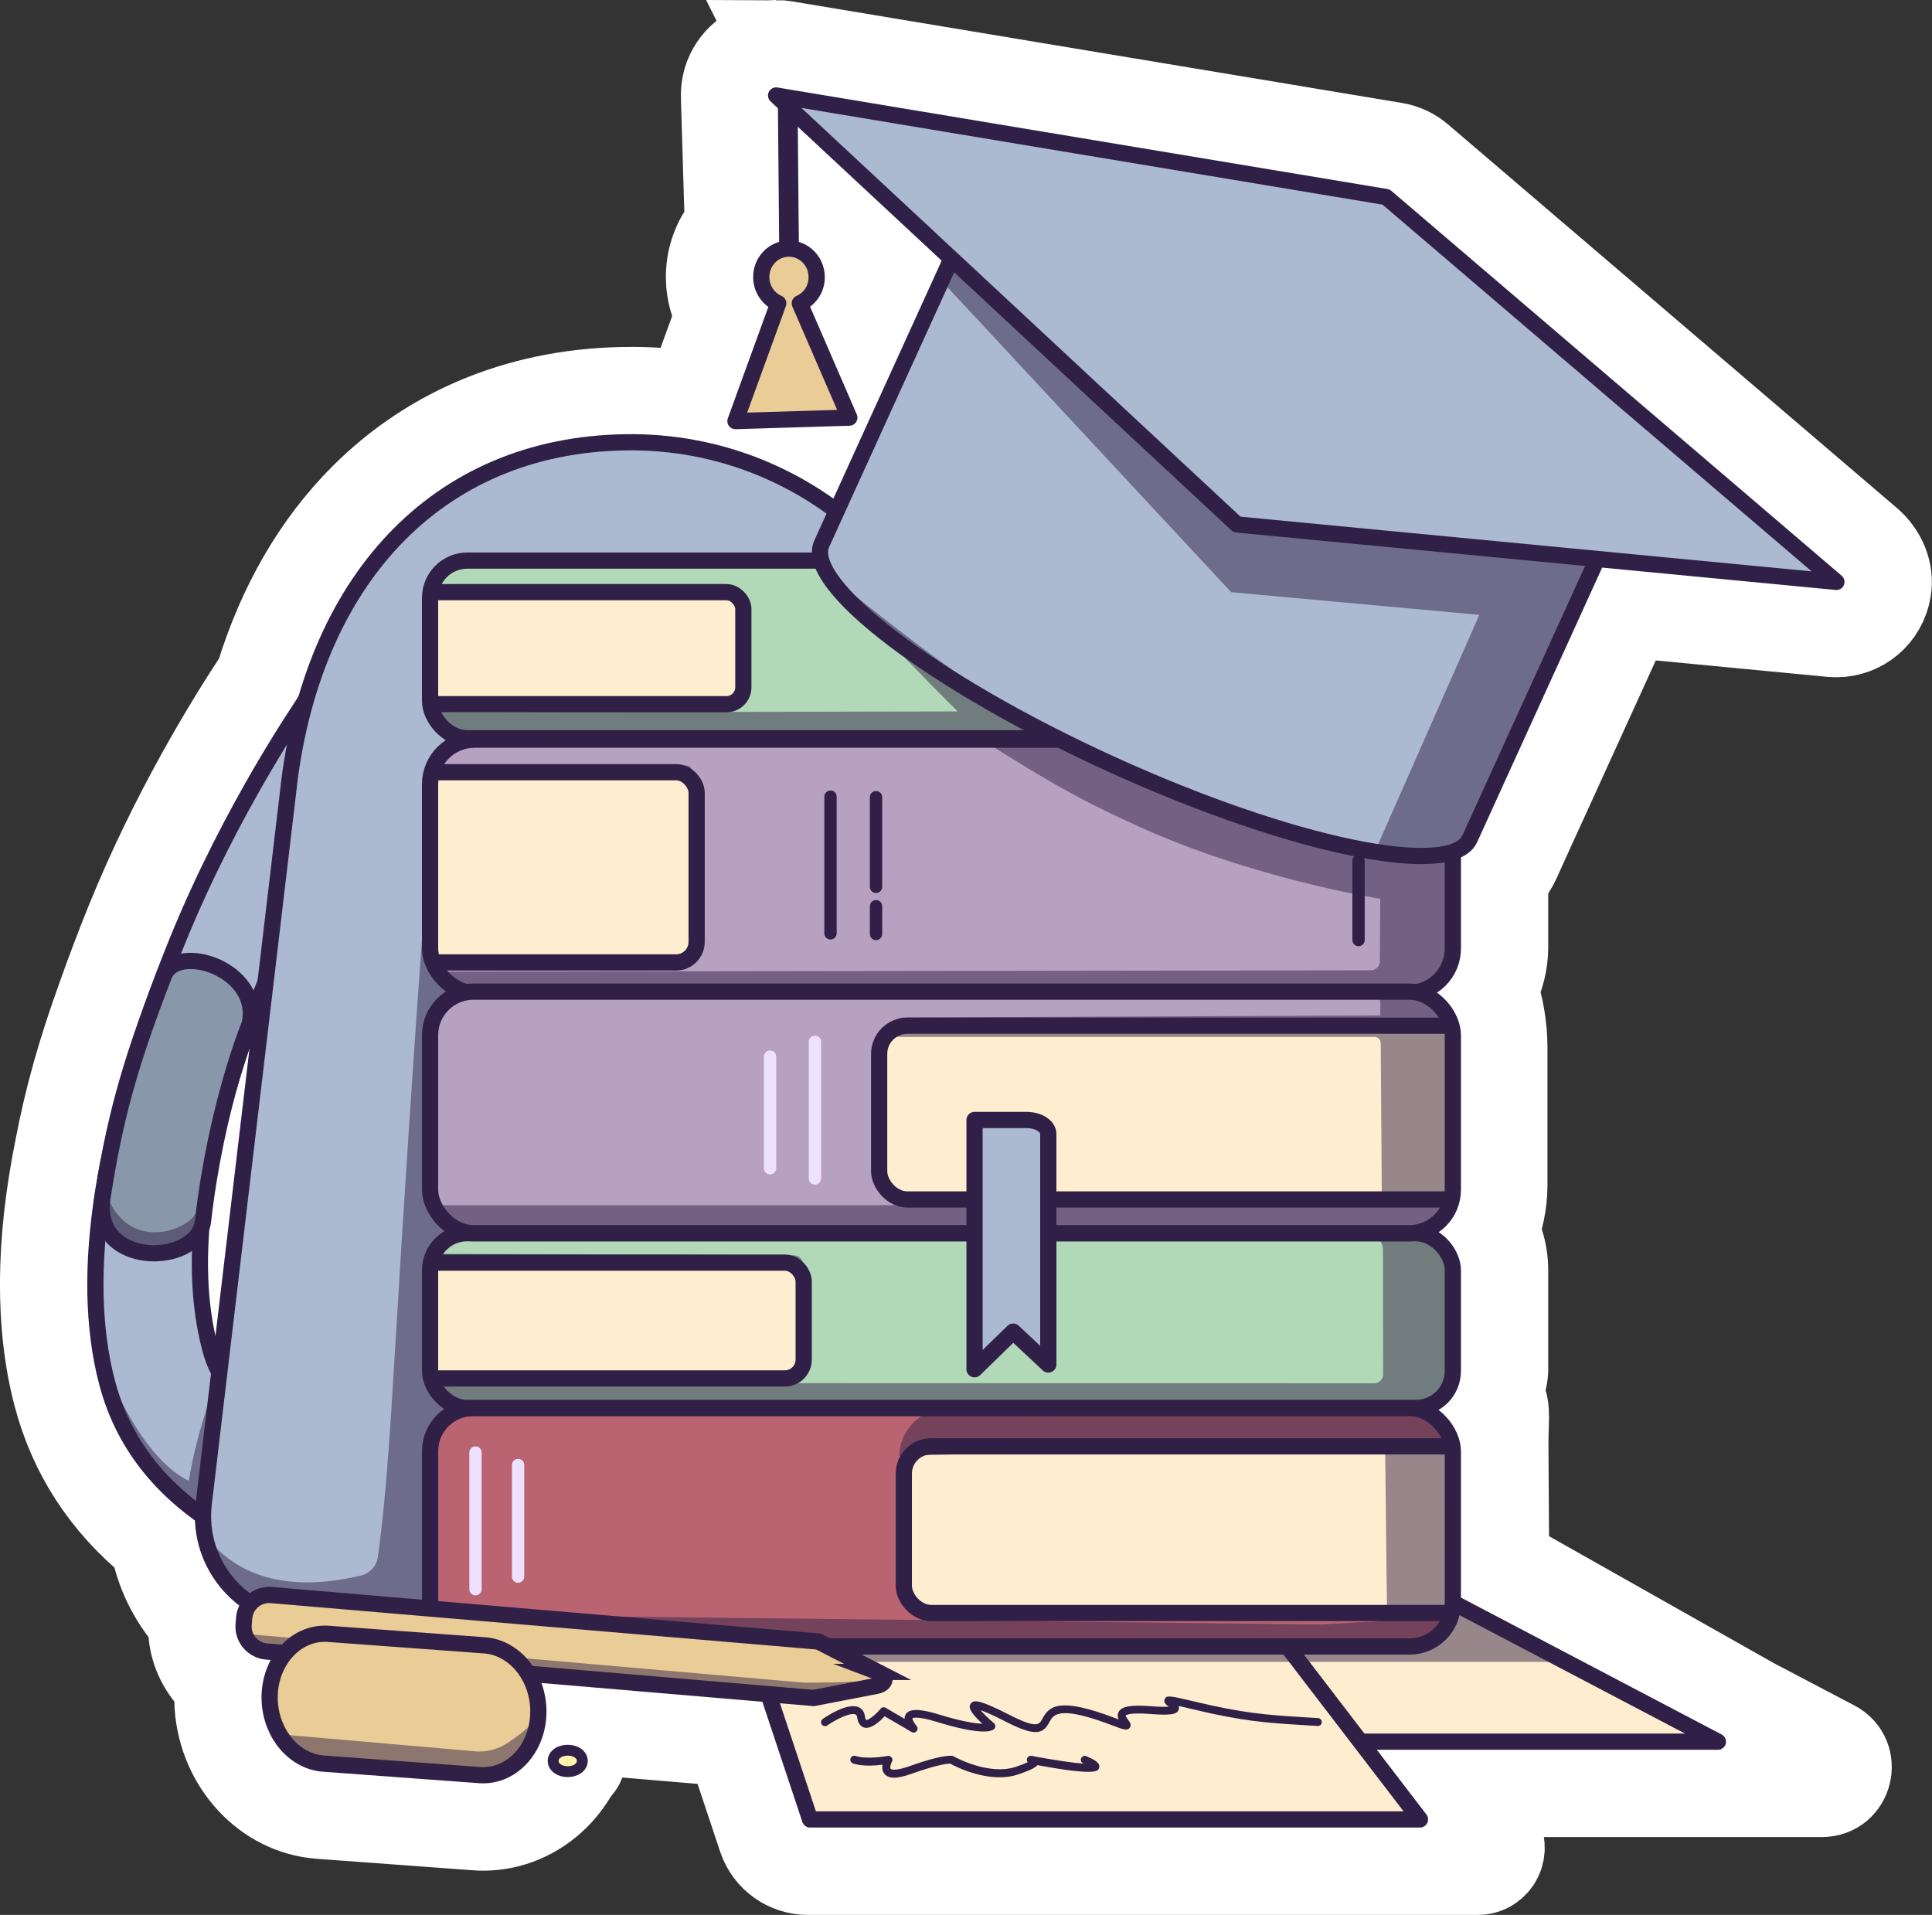 <?xml version="1.0" encoding="UTF-8"?>
<svg id="Ebene_2" xmlns="http://www.w3.org/2000/svg" xmlns:xlink="http://www.w3.org/1999/xlink" viewBox="0 0 178.66 177.08">
  <rect x="0" y="0" width="178.66" height="177.08" fill="#333333" stroke="none"/>
  <defs>
    <style>
      .cls-1, .cls-2 {
        fill: #b1d8b7;
      }

      .cls-3, .cls-4, .cls-5, .cls-6, .cls-2, .cls-7, .cls-8, .cls-9, .cls-10, .cls-11, .cls-12 {
        stroke: #302047;
        stroke-width: 1.5px;
      }

      .cls-3, .cls-6, .cls-12 {
        stroke-linejoin: round;
      }

      .cls-3, .cls-11, .cls-13 {
        fill: #e9cc96;
      }

      .cls-14 {
        fill: #fff3ae;
      }

      .cls-4, .cls-5, .cls-2, .cls-7, .cls-8, .cls-9, .cls-10, .cls-11, .cls-15 {
        stroke-miterlimit: 10;
      }

      .cls-4, .cls-16 {
        fill: #b6a1c1;
      }

      .cls-5, .cls-6 {
        fill: #ffedcf;
      }

      .cls-17 {
        clip-path: url(#clippath-1);
      }

      .cls-18 {
        clip-path: url(#clippath-3);
      }

      .cls-19 {
        clip-path: url(#clippath-4);
      }

      .cls-20 {
        clip-path: url(#clippath-2);
      }

      .cls-21, .cls-15 {
        fill: #fff;
      }

      .cls-22, .cls-23 {
        fill: #302047;
      }

      .cls-7, .cls-24, .cls-12 {
        fill: #abbad0;
      }

      .cls-8 {
        fill: none;
      }

      .cls-25 {
        fill: #ede1ff;
      }

      .cls-9 {
        fill: #8897aa;
      }

      .cls-10, .cls-26 {
        fill: #ba6471;
      }

      .cls-15 {
        stroke: #fff;
        stroke-width: 8px;
      }

      .cls-27 {
        fill: #7f4771;
      }

      .cls-23 {
        opacity: .5;
      }

      .cls-28 {
        clip-path: url(#clippath);
      }
    </style>
    <clipPath id="clippath">
      <rect class="cls-4" x="39.77" y="68.4" width="94.58" height="23.43" rx="4.12" ry="4.12"/>
    </clipPath>
    <clipPath id="clippath-1">
      <rect class="cls-10" x="39.77" y="130.2" width="94.58" height="22.06" rx="4" ry="4"/>
    </clipPath>
    <clipPath id="clippath-2">
      <rect class="cls-2" x="39.77" y="51.84" width="94.58" height="16.43" rx="3.45" ry="3.45"/>
    </clipPath>
    <clipPath id="clippath-3">
      <rect class="cls-2" x="39.77" y="114.04" width="94.58" height="16.16" rx="3.42" ry="3.42"/>
    </clipPath>
    <clipPath id="clippath-4">
      <rect class="cls-4" x="39.77" y="91.7" width="94.58" height="22.34" rx="4.02" ry="4.02"/>
    </clipPath>
  </defs>
  <g id="Ebene_3">
    <path class="cls-15" d="M71.77,8.54s.03,0,.05,0l56.4,9.39.14.06,41.65,35.59c.09.08.13.21.08.33-.04.11-.15.17-.26.17,0,0-.02,0-.03,0l-21.92-2.1-8.26,18.14-2.09,4.58-1.35,2.98c-.26.57-.78.99-1.53,1.28v8.62c0,1.87-1.17,3.47-2.82,4.1,1.03.38,1.88,1.14,2.36,2.12,0,0,.39,1.41.39,3.02v12.8c0,1.7-.67,3.12-.67,3.12h-.24c-.42.51-.96.93-1.57,1.2,1.48.49,2.55,1.88,2.55,3.52v9.32c0,1.63-1.06,3.02-2.53,3.51.49.22.92.52,1.29.9l.76,1.51s.41,1.91.41,3.63l-.21,11.94c0,.47,3.43,1.46,3.24,1.86l17.73,9.51-28.95,1.71,5.51,7.19h-57.19l-3.86-11.61-21.51-1.83c.4.8.66,1.71.73,2.68.13,1.98-.53,3.86-1.83,5.16-.99.98-2.23,1.51-3.54,1.51-.12,0-.24,0-.36-.01l-14.42-1.06c-2.77-.2-5.02-2.74-5.23-5.91-.11-1.61.31-3.15,1.16-4.36l-1.22-.1c-.69-.06-1.32-.38-1.76-.91-.45-.53-.66-1.2-.6-1.89l.05-.61c.04-.46.2-.89.45-1.25-.64-.44-1.23-.96-1.76-1.55-1.58-1.78-2.46-4.07-2.5-6.42-4.63-3.28-7.55-7.39-8.88-12.49-1.51-5.76-1.43-12.75.22-20.88.77-4.06,1.8-7.94,3.74-13.31.77-2.21,1.63-4.49,2.58-6.82,4.02-9.88,9.07-18.04,11.72-22.01.1-.15.16-.24.18-.27h0c1.8-6.18,4.74-11.42,8.71-15.4,5.59-5.6,13.05-8.56,21.61-8.56.09,0,.17,0,.26,0,6.79.05,13.24,2.22,18.63,6.19l.15-.33c-2.14-1.73-3.36-2.82-3.49-2.94l3.24-3.58s.83.75,2.31,1.96l8.17-17.94-13.8-12.85.36,11.84c.92.46,1.57,1.42,1.61,2.54.03,1.11-.54,2.13-1.48,2.65l4.64,10.71-11.36.34,4.01-11.04c-.89-.49-1.47-1.44-1.5-2.48-.02-.78.25-1.52.77-2.09.29-.32.65-.56,1.04-.72l-.42-13.88h0c.02.43.1,1.09.15,1.15l-.15-1.14c0-.17,0-.3,0-.33.05-.1.15-.16.25-.16M20.12,125.88l3.9-32.9c-.22.57-.43,1.13-.63,1.69,0,.04-.02.08-.02.12v.05s-.15.34-.37.92c-.31.87-.6,1.73-.87,2.58-.99,3.18-2.35,8.32-3.07,14.64-.03.24-.09.48-.17.7-.3,4.04-.04,7.67.8,10.87.13.48.27.93.43,1.34M71.77,4c-1.85,0-3.51,1.03-4.33,2.7-.5,1.02-.49,1.98-.47,2.46l.35,11.64c-1.18,1.41-1.8,3.19-1.74,5.04.03,1.16.34,2.28.87,3.28l-2.67,7.35c-1.68-.25-3.39-.38-5.11-.39-.1,0-.2,0-.29,0-9.79,0-18.37,3.42-24.83,9.89-4.36,4.37-7.6,9.97-9.65,16.66-2.8,4.23-7.88,12.51-11.95,22.52-.96,2.36-1.85,4.72-2.66,7.01-1.87,5.18-3.04,9.36-3.92,13.96-1.78,8.79-1.83,16.49-.15,22.89,1.43,5.45,4.44,10.08,8.97,13.77.47,2.59,1.65,5.03,3.41,7.01.04.04.08.08.11.13-.13,1.86.46,3.66,1.67,5.09.24.29.51.56.79.8-.06.64-.07,1.3-.03,1.95.37,5.41,4.42,9.77,9.43,10.14l14.42,1.06c.23.02.46.03.69.03,2.51,0,4.91-1.01,6.75-2.83,1.63-1.62,2.69-3.75,3.05-6.06l12.99,1.1,2.92,8.77h0c.62,1.86,2.36,3.11,4.31,3.11h61.95c1.82,0,2.85-2.08,1.74-3.53l-2.81-3.67h32.9c2.57,0,3.41-3.44,1.14-4.63l-7.5-3.94-22.86-12.91-.07-10.9c0-2.54.34-3.63-.67-4.88.07-.43.54-.33.65-1.85v-9.32c0-1.28-.29-2.51-.83-3.61.33-.91.76-2.45.76-4.23v-12.8c0-2.11-.46-3.88-.55-4.22l-.12-.43-.2-.4s-.04-.07-.06-.11c.64-1.24,1-2.63,1-4.07v-6.31c.54-.59.89-1.18,1.13-1.7l1.35-2.98,2.09-4.58,6.92-15.19,18.7,1.79h.01s.01,0,.01,0c.14.01.29.02.43.02,2.33,0,4.38-1.67,4.78-4.09.28-1.7-.47-3.4-1.77-4.52l-41.51-35.47c-.66-.57-1.48-.95-2.35-1.09l-56.39-9.39c-.26-.04-.53-.07-.8-.07h0ZM79.6,28.92c.52-1.07.79-2.28.75-3.52-.03-.85-.19-1.67-.48-2.43l2.28,2.12-2.16,4.74-.39-.91h0Z"/>
    <g>
      <path class="cls-21" d="M52.17,161.85c-.65,0-1.14.33-1.14.77s.49.77,1.14.77,1.14-.33,1.14-.77-.49-.77-1.14-.77Z"/>
      <path class="cls-21" d="M52.17,161.85c.65,0,1.14.33,1.14.77s-.49.77-1.14.77-1.14-.33-1.14-.77.49-.77,1.14-.77M52.17,157.3c-3.18,0-5.68,2.34-5.68,5.32s2.49,5.32,5.68,5.32,5.68-2.34,5.68-5.32-2.49-5.32-5.68-5.32h0Z"/>
    </g>
    <g>
      <line class="cls-27" x1="72.84" y1="8.99" x2="73.01" y2="27.67"/>
      <polygon class="cls-22" points="72.1 27.69 71.93 9.01 73.75 8.97 73.92 27.65 72.1 27.69"/>
    </g>
    <path class="cls-3" d="M78.54,38.62l-4.58-10.57c.95-.41,1.6-1.38,1.56-2.5-.04-1.46-1.23-2.6-2.64-2.56s-2.53,1.26-2.48,2.71c.03,1.06.67,1.96,1.57,2.35l-3.96,10.89,10.52-.32Z"/>
    <path class="cls-7" d="M21.25,141.79c-5.47-3.13-9.68-7.55-11.36-13.99-2.62-10.01-.42-23.75,6.53-40.83,5.03-12.36,11.64-21.85,11.88-22.25l6.76,4.62c-.06.09-5.59,9.39-10.36,21.13-6.08,14.98-7.37,26.18-5.29,34.14,1.06,4.07,3.48,5.56,6.82,7.47l-4.98,9.71Z"/>
    <polygon class="cls-6" points="158.86 161.06 102.46 161.06 69.77 137.26 113.54 137.26 158.86 161.06"/>
    <polygon class="cls-6" points="74.91 168.25 131.31 168.25 108.98 139.1 65.21 139.1 74.91 168.25"/>
    <g>
      <path class="cls-7" d="M90.08,72.99c.22-17.49-13.96-31.96-31.46-32.09-17.6-.12-29.53,12.16-31.91,31.69,0,.02,0,.04,0,.06l-7.87,66.41c-.68,5.74,3.8,10.78,9.58,10.78h51.74v-54.21c6.02-5.69,9.81-13.72,9.93-22.63Z"/>
      <path class="cls-22" d="M80.44,150.12H28.42c-2.83,0-5.54-1.22-7.42-3.33-1.88-2.12-2.77-4.95-2.44-7.76l7.86-66.39s0-.06,0-.08c1.18-9.7,4.76-17.79,10.33-23.38,5.59-5.6,13.05-8.56,21.61-8.56.09,0,.17,0,.26,0,8.53.06,16.55,3.47,22.56,9.61,6.02,6.14,9.28,14.22,9.18,22.77-.11,8.68-3.63,16.76-9.93,22.75v54.38ZM58.36,41.19c-8.4,0-15.73,2.9-21.21,8.39-5.48,5.5-9,13.47-10.17,23.05v.06s-7.87,66.41-7.87,66.41c-.31,2.65.52,5.32,2.3,7.32s4.33,3.14,7,3.14h51.45v-54.05l.09-.08c6.24-5.89,9.73-13.86,9.84-22.43h.28s-.28,0-.28,0c.1-8.39-3.1-16.33-9.01-22.36-5.91-6.03-13.78-9.38-22.16-9.44-.09,0-.17,0-.26,0Z"/>
    </g>
    <g>
      <rect class="cls-16" x="39.77" y="68.4" width="94.58" height="23.43" rx="4.12" ry="4.12"/>
      <g class="cls-28">
        <rect class="cls-5" x="37.48" y="71.41" width="26.94" height="17.59" rx="1.9" ry="1.9"/>
      </g>
      <rect class="cls-8" x="39.77" y="68.4" width="94.58" height="23.43" rx="4.12" ry="4.12"/>
    </g>
    <g>
      <rect class="cls-26" x="39.77" y="130.2" width="94.58" height="22.06" rx="4" ry="4"/>
      <g class="cls-17">
        <rect class="cls-5" x="83.58" y="133.75" width="53.83" height="15.41" rx="2.52" ry="2.52"/>
      </g>
      <rect class="cls-8" x="39.77" y="130.2" width="94.58" height="22.06" rx="4" ry="4"/>
    </g>
    <g>
      <rect class="cls-1" x="39.77" y="51.84" width="94.58" height="16.43" rx="3.45" ry="3.45"/>
      <g class="cls-20">
        <rect class="cls-5" x="38.08" y="54.76" width="30.66" height="10.36" rx="1.56" ry="1.56"/>
      </g>
      <rect class="cls-8" x="39.77" y="51.84" width="94.58" height="16.43" rx="3.45" ry="3.45"/>
    </g>
    <g>
      <rect class="cls-1" x="39.77" y="114.04" width="94.58" height="16.16" rx="3.42" ry="3.42"/>
      <g class="cls-18">
        <rect class="cls-5" x="37.37" y="116.76" width="36.95" height="10.71" rx="1.74" ry="1.74"/>
      </g>
      <rect class="cls-8" x="39.77" y="114.04" width="94.58" height="16.16" rx="3.42" ry="3.42"/>
    </g>
    <g>
      <rect class="cls-16" x="39.77" y="91.7" width="94.58" height="22.34" rx="4.02" ry="4.02"/>
      <g class="cls-19">
        <rect class="cls-5" x="81.3" y="94.85" width="55.4" height="16.07" rx="2.61" ry="2.61"/>
      </g>
      <rect class="cls-8" x="39.77" y="91.7" width="94.58" height="22.34" rx="4.02" ry="4.02"/>
    </g>
    <g>
      <path class="cls-24" d="M90.22,19.02l-14.23,31.26c-1.71,3.75,10.32,12.9,26.87,20.43,16.55,7.53,31.35,10.6,33.06,6.85l14.23-31.26-59.93-27.28Z"/>
      <path class="cls-8" d="M90.22,19.02l-14.23,31.26c-1.71,3.75,10.32,12.9,26.87,20.43,16.55,7.53,31.35,10.6,33.06,6.85l14.23-31.26-59.93-27.28Z"/>
    </g>
    <polygon class="cls-12" points="169.82 53.81 114.39 48.5 71.77 8.83 128.18 18.22 169.82 53.81"/>
    <g>
      <path class="cls-13" d="M81.16,154.61l-5.48-2.81-50.6-4.3c-1.27-.11-2.39.84-2.5,2.11l-.05.61c-.11,1.27.84,2.39,2.11,2.5l50.6,4.3,5.81-1.12c.95-.19,1.01-.95.11-1.29Z"/>
      <path class="cls-8" d="M81.16,154.61l-5.48-2.81-50.6-4.3c-1.27-.11-2.39.84-2.5,2.11l-.05.61c-.11,1.27.84,2.39,2.11,2.5l50.6,4.3,5.81-1.12c.95-.19,1.01-.95.11-1.29Z"/>
    </g>
    <path class="cls-23" d="M22.63,151.09l51.69,4.51s4.33.05,7.49-.31c0,0,.07.92-3.19,1.08l-3.37.65-23.03-1.96-27.57-2.34s-1.92-.77-2.02-1.63Z"/>
    <path class="cls-11" d="M44.34,164.15l-14.42-1.06c-2.63-.19-4.76-2.61-4.97-5.65h0c-.24-3.6,2.3-6.58,5.43-6.35l14.42,1.06c2.63.19,4.76,2.61,4.97,5.65h0c.24,3.6-2.3,6.58-5.43,6.35Z"/>
    <g>
      <path class="cls-9" d="M9.48,110.72c1.08-6.92,2.32-11.82,5.69-20.51,1.2-3.1,9.07-.56,7.91,4.51,0,0-3.06,7.34-4.31,18.21-.48,4.18-10.31,4.37-9.29-2.21Z"/>
      <path class="cls-22" d="M14.27,116.18c-1.33,0-2.63-.38-3.56-1.11-.89-.7-1.88-2.03-1.51-4.39,1.01-6.49,2.17-11.45,5.71-20.57.54-1.4,2.32-1.91,4.43-1.26,2.42.74,4.71,2.91,4.02,5.93v.05c-.05.07-3.08,7.43-4.31,18.13-.14,1.2-.96,2.17-2.33,2.74-.76.32-1.61.47-2.45.47ZM17.63,89.15c-.98,0-1.87.33-2.19,1.16-3.52,9.07-4.67,14-5.67,20.45-.26,1.65.19,2.99,1.3,3.85,1.37,1.07,3.66,1.31,5.45.56,1.17-.49,1.87-1.3,1.98-2.28,1.2-10.48,4.13-17.79,4.32-18.26.59-2.66-1.47-4.58-3.64-5.24-.5-.15-1.03-.24-1.54-.24Z"/>
    </g>
    <path class="cls-23" d="M87.06,25.96l26.79,28.8,22.95,2.1-9.71,22.01s8.47,1.1,9.19-2.12l11.34-24.91-33.24-3.34-26.4-24.57-.93,2.04Z"/>
    <path class="cls-23" d="M39.83,76.76s-1.19,12.72-3.5,51.33c-.51,8.57-.97,12.94-1.39,15.89-.12.84-.74,1.52-1.56,1.72-10.14,2.4-13.55-2.74-14.59-3.91,0,0,2.14,4.9,3.75,6.04.72.51-.18-1.11,17.25.93l-.04-13.48s-.43-3.99,2.89-4.91c0,0-3.6-.91-2.85-5.65v-7.26s.13-2.99,2.85-3.42c0,0-3.58-1.78-2.85-4.02v-14.3s-.23-2.75,3.1-4.02c0,0-3.1-1.55-3.1-2.84,0,0,.05-9.67.05-12.1Z"/>
    <path class="cls-23" d="M9.37,125.44s3.27,9.23,8.1,11.5c0,0,.42-3.6,2.79-10.06l-1.49,13.34s-7.56-4.16-9.4-14.78Z"/>
    <path class="cls-23" d="M9.77,110.13c1.71,5.52,7.07,3.92,8.22,2.24s1.34-2.68,2.8-10.09c0,0-1.86,12.47-2.43,11.58,0,0-1.84,2.53-6.11,1.01-3.14-1.11-2.48-4.74-2.48-4.74Z"/>
    <path class="cls-23" d="M64.1,71.86h-24.2l.44-1.18,23.02.11s.78-.11.74,1.06Z"/>
    <path class="cls-23" d="M74.32,117.41h-34.41l.22-1.47,33.14.14s1.11-.14,1.05,1.32Z"/>
    <path class="cls-23" d="M130.97,130.2c1.51-.34,3.38-1.44,3.38-4.49,0-6.73,1.01-10.34-2.29-11.48-3.29-1.14,2.29.53,2.29-4.21v-14.3s.46-2.87-3.04-4.16c-.46-.17-.94,0-1.09-.04.71.15,4.13.26,4.13-3.93v-8.85s-11.56.4-19.28-3.36c-8.89-4.33-13.7-1.92-38.68-22.47,0,0,5.03,5.79,12.17,12.88l-48.92.1,1.42,2.4,49.27-.18c7.89,5.01,10.58,6.31,14.84,8.26,10.68,4.89,22.47,6.75,22.47,6.75l-.04,5.77c0,.46-.37.84-.83.84l-86.23.12,2.04,1.69h83.84c.67,0,1.21.54,1.22,1.21v1.15s-44.14.19-44.14.19c0,0-1.76.32-1.96,1.8h45.55c.33,0,.59.26.59.59l.1,14.07c0,.49-.39.9-.89.9H40.54s2.09,2.58,2.09,2.58h83.71c.85,0,1.54.69,1.55,1.54l.02,11.51c0,.46-.37.84-.83.84l-87.26-.02,2.51,2.2,84.72.09c.55,0,.99-.55,1,0v.26s-42.29.18-42.29.18c0,0-2.54,1.13-2.6,4l44.34-1.21c.32,0,.58.26.59.58l.17,14.86c0,.58-.44,1.05-1.02,1.08-1.09.06-2.99.16-5.38.28l-74.52-.84,29.05,2.64h23.98c-3.9.13-7.44.22-10.01.22h32.64s9.64.94,10.5-1.53c.85-2.47,1.39-2.67.85-7.23-.53-4.55,2.21-12.74-3.38-13.29Z"/>
    <path class="cls-23" d="M25.85,160.38l18.18,1.58c.99.07,1.98-.19,2.82-.73,1-.65,2.27-1.59,2.93-2.52,0,0-.99,4.9-4.37,5.39l-15.48-1.01s-2.24.1-4.08-2.71Z"/>
    <path class="cls-23" d="M79.34,153.68h65.46s-1.24-.81-10.45-5.42c0,0,0,0,0,0,0,.06.18,4.17-5,4.06l-52.44.11,2.43,1.25Z"/>
    <path class="cls-22" d="M76.8,86.88c-.31,0-.57-.25-.57-.57v-12.64c0-.31.25-.57.57-.57s.57.25.57.57v12.64c0,.31-.25.57-.57.57Z"/>
    <path class="cls-22" d="M81.01,86.94c-.31,0-.57-.25-.57-.57v-2.57c0-.31.25-.57.57-.57s.57.25.57.57v2.57c0,.31-.25.57-.57.57Z"/>
    <path class="cls-22" d="M81.01,82.58c-.31,0-.57-.25-.57-.57v-8.29c0-.31.25-.57.57-.57s.57.25.57.57v8.29c0,.31-.25.57-.57.57Z"/>
    <path class="cls-25" d="M75.36,109.55c-.31,0-.57-.25-.57-.57v-12.64c0-.31.25-.57.57-.57s.57.25.57.57v12.64c0,.31-.25.57-.57.57Z"/>
    <path class="cls-25" d="M71.21,108.6c-.31,0-.57-.25-.57-.57v-10.32c0-.31.25-.57.57-.57s.57.25.57.57v10.32c0,.31-.25.57-.57.57Z"/>
    <path class="cls-25" d="M43.97,147.53c-.31,0-.57-.25-.57-.57v-12.64c0-.31.25-.57.57-.57s.57.25.57.57v12.64c0,.31-.25.57-.57.57Z"/>
    <path class="cls-25" d="M47.91,146.37c-.31,0-.57-.25-.57-.57v-10.32c0-.31.25-.57.57-.57s.57.25.57.57v10.32c0,.31-.25.57-.57.57Z"/>
    <path class="cls-22" d="M125.63,87.5c-.31,0-.57-.25-.57-.57v-7.34c0-.31.25-.57.57-.57s.57.25.57.57v7.34c0,.31-.25.57-.57.57Z"/>
    <g>
      <path class="cls-14" d="M52.5,163.83c-.77,0-1.35-.43-1.35-.99s.58-.99,1.35-.99,1.35.43,1.35.99-.58.99-1.35.99Z"/>
      <path class="cls-22" d="M52.5,162.35c.47,0,.85.22.85.49s-.38.49-.85.49-.85-.22-.85-.49.38-.49.85-.49M52.5,161.35c-1.06,0-1.85.64-1.85,1.49s.8,1.49,1.85,1.49,1.85-.64,1.85-1.49-.8-1.49-1.85-1.49h0Z"/>
    </g>
    <path class="cls-22" d="M84.51,160.23c-.06,0-.13-.02-.19-.05l-2.51-1.47c-.43.46-1.26,1.23-1.91,1.04-.24-.07-.54-.29-.63-.92-.03-.23-.12-.27-.16-.29-.48-.21-1.84.48-2.61,1.02-.17.12-.4.07-.51-.09-.12-.17-.07-.4.09-.51.38-.26,2.3-1.54,3.32-1.09.23.1.52.34.59.87.03.23.09.3.1.31.15.07.82-.41,1.35-1.04.11-.14.31-.17.47-.08l1.74,1.02c0-.15.03-.3.11-.43.34-.53,1.3-.52,3.09.03,2.17.67,3.36.83,3.99.85-1.43-1.32-1.2-1.67-1.08-1.84.24-.36.63-.49,3.57,1.01,2.56,1.31,2.77.92,3.06.37.64-1.2,1.59-2.03,6.81-.03.09.03.17.06.24.09-.09-.22-.12-.46.01-.7.28-.51,1.17-.66,2.96-.52.89.07,1.38.07,1.65.04,0,0-.02-.01-.02-.02-.2-.16-.48-.37-.33-.68.16-.34.34-.35,2.67.21,4.65,1.12,6.9,1.26,9.75,1.44.56.03,1.14.07,1.76.11.2.01.35.19.34.39-.01.2-.18.35-.39.34-.62-.04-1.2-.08-1.75-.11-2.88-.18-5.16-.32-9.88-1.46-.52-.13-.92-.22-1.22-.28.04.11.05.23,0,.36-.15.38-.6.54-2.64.38-2-.16-2.25.13-2.26.15,0,.07.18.31.24.4.14.19.34.46.14.72-.22.29-.56.19-1.54-.19-5.04-1.93-5.51-1.03-5.9-.31-.58,1.09-1.3,1.34-4.04-.07-1.24-.64-1.94-.92-2.32-1.05.28.32.75.78,1.24,1.2.08.07.13.17.13.28s-.05.21-.13.28c-.24.21-1.25.56-5.28-.68-1.95-.6-2.26-.33-2.26-.33-.02.08.15.43.39.71.12.14.12.34,0,.48-.07.09-.18.13-.28.13Z"/>
    <path class="cls-22" d="M82.69,164.39c-.4,0-.7-.11-.89-.34-.22-.25-.24-.58-.19-.86-.7.09-1.85.17-2.72-.11-.19-.06-.3-.27-.24-.46s.26-.3.46-.24c1.13.35,2.95,0,2.97,0,.14-.03.28.03.37.14s.1.27.03.39c-.12.23-.2.57-.12.66,0,.01.26.28,1.7-.23,3.1-1.11,3.91-.99,4.04-.96.03,0,.06.02.09.04.03.02,3.26,1.82,5.77.96.53-.18.86-.32,1.08-.42-.06-.07-.09-.17-.08-.27.02-.19.18-.33.38-.32.14,0,.26.03.36.06,1.67.31,3.49.59,4.54.67-.02,0-.04-.02-.07-.03-.19-.08-.27-.3-.19-.48s.3-.27.48-.19c.75.33,1.32.62,1.18,1.08-.09.3-.23.76-5.7-.25-.22.26-.76.51-1.76.85-2.65.91-5.81-.71-6.31-.99-.15,0-1,.02-3.58.94-.67.24-1.2.36-1.61.36Z"/>
    <path class="cls-12" d="M90.12,103.58v23.04l3.57-3.48,3.25,3.04v-21.32c0-.71-.9-1.29-2.01-1.29h-4.81Z"/>
  </g>
</svg>